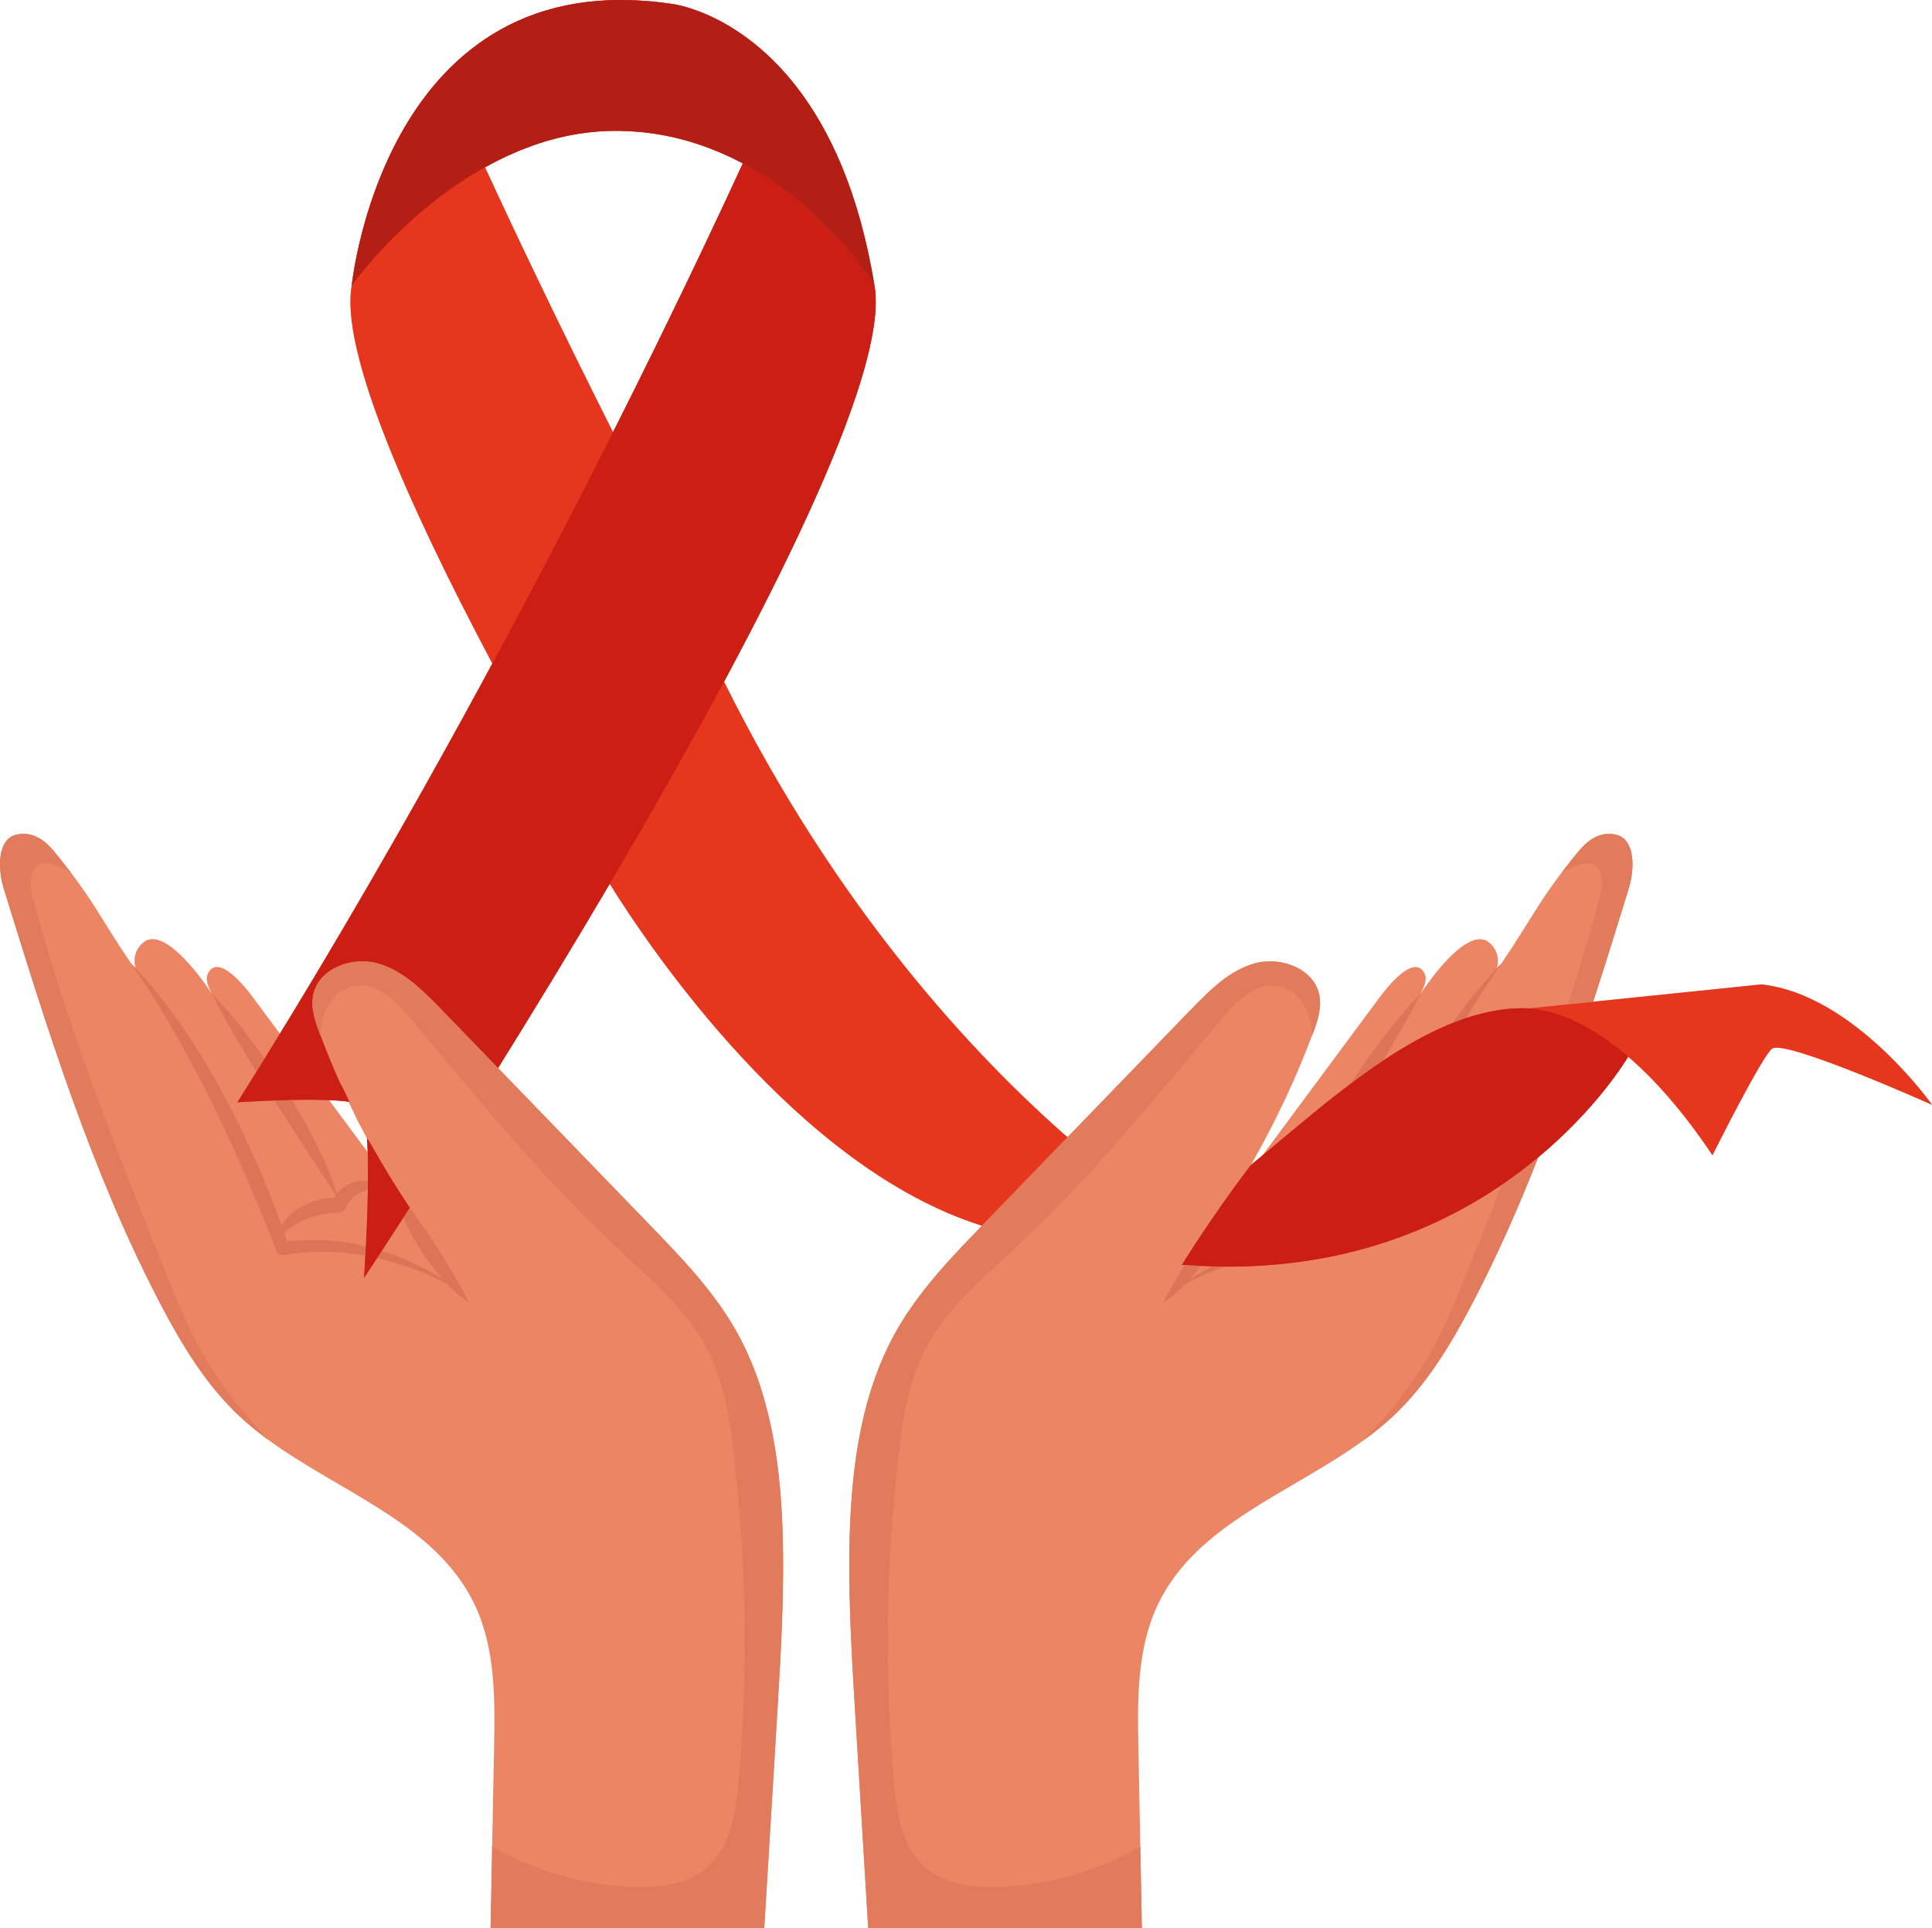 <?xml version="1.0" encoding="UTF-8"?>
<svg id="b" data-name="图层 2" xmlns="http://www.w3.org/2000/svg" viewBox="0 0 1721.86 1718.74">
  <g id="c" data-name="Capa 1">
    <g>
      <g>
        <path d="M1175.24,884.61c.08.31.17.61.26.91,0,0,0,0,0,.01-.08-.31-.18-.62-.26-.93Z" fill="#eb8564"/>
        <path d="M1569.69,877.44l-149.78,15.39c10.83-33.46,21.25-67.07,31.62-100.62,4.03-13,5.37-30.54-.93-40.68-.92-1.48-1.96-2.84-3.22-3.96-2.29-2.04-5.16-3.43-8.71-3.95-.82-.12-1.74-.23-2.73-.31-1.43-.1-3.03-.12-4.77.06-1.18.12-2.43.33-3.73.66-2.47.62-5.16,1.71-8,3.41-1.49.89-3.02,1.94-4.59,3.22-2.13,1.73-4.32,3.88-6.56,6.45-.44.5-.87.96-1.31,1.5-1.32,1.6-2.58,3.15-3.82,4.67-1.77,2.18-3.45,4.28-5.05,6.31-2.19,2.78-4.26,5.44-6.19,7.98-.07,0-.07.07-.07.07-21.81,28.67-28.17,43.28-53.72,81.04,0,0,0-.01.01-.02-1.37,1.47-2.74,2.95-4.11,4.42,4.03-13.3-4.96-23.2-10.63-25.22-16.77-5.95-42.37,25.46-57.15,47.71,4.38-8.76,6.09-14.24,2.33-19.64-9.24-13.62-29.91,10.61-39.7,23.89-34.63,46.71-69.26,93.44-103.89,140.18-3.45,2.87-6.89,5.74-10.27,8.51.68-1.05,1.58-2.65,2.65-4.63,9.52-16.74,18.35-33.87,26.58-51.28.09-.13.2-.32.28-.44,1.62-3.43,3.19-6.88,4.76-10.34.99-2.16,1.97-4.32,2.94-6.49,1.33-2.99,2.64-6,3.93-9.01,1.33-3.08,2.62-6.18,3.91-9.28.96-2.32,1.93-4.64,2.87-6.97,2.26-5.6,4.47-11.23,6.6-16.89,0-.01.01-.03.02-.04h0c.14-.31.24-.61.37-.9.18-.42.36-.84.52-1.29,1.54-4.16,3.06-8.42,4.23-12.74.54-1.98.97-3.97,1.33-5.97.11-.63.17-1.26.26-1.88.2-1.4.35-2.79.43-4.19.02-.33.09-.67.1-1,.02-.71-.03-1.42-.05-2.12-.01-.53,0-1.06-.04-1.59-.01-.22,0-.43-.02-.65-.12-1.45-.33-2.9-.64-4.35-.07-.32-.17-.63-.27-.94-.41-1.7-.97-3.32-1.64-4.89-.97-2.28-2.17-4.43-3.62-6.41-.67-.91-1.35-1.8-2.11-2.64-1.29-1.44-2.73-2.75-4.25-3.99-.37-.3-.73-.59-1.11-.88-2.66-2.02-5.56-3.79-8.69-5.21-.34-.15-.71-.25-1.06-.4-1.02-.43-2.07-.8-3.13-1.17-1.05-.37-2.09-.73-3.17-1.04-1.08-.3-2.19-.54-3.3-.78-.73-.16-1.44-.39-2.18-.51-.42-.07-.86-.09-1.28-.15-.77-.11-1.54-.2-2.31-.28-1.35-.14-2.69-.23-4.04-.27-.78-.02-1.56-.05-2.33-.04-1.43.02-2.83.12-4.25.25-.67.06-1.35.09-2.01.18-2.04.27-4.06.64-6.02,1.16-.02,0-.03,0-.05.01-2.59.69-5.08,1.57-7.54,2.54-.73.29-1.44.61-2.16.91-1.79.77-3.55,1.61-5.28,2.51-.68.35-1.36.7-2.03,1.07-2.28,1.27-4.52,2.61-6.71,4.07-2.45,1.64-4.84,3.4-7.18,5.24-1.89,1.49-3.74,3.06-5.57,4.65-5.12,4.43-10.03,9.18-14.8,14-1.91,1.93-3.81,3.87-5.68,5.8-36.85,38.15-73.75,76.28-110.64,114.42h0c-83.05-72.7-205.64-203.33-306.11-406.06-.75,1.41-1.53,2.82-2.29,4.23.97-1.8,1.92-3.58,2.88-5.37,1.07-1.98,2.13-3.97,3.19-5.95,2.38-4.45,4.74-8.9,7.08-13.33.66-1.24,1.32-2.49,1.97-3.72,2.9-5.49,5.76-10.95,8.59-16.4.91-1.76,1.81-3.5,2.72-5.25,2.03-3.92,4.04-7.82,6.04-11.71.98-1.91,1.95-3.81,2.92-5.71,2.09-4.1,4.16-8.18,6.21-12.25.74-1.47,1.49-2.94,2.22-4.4,2.68-5.35,5.33-10.66,7.93-15.94.71-1.45,1.41-2.87,2.11-4.31,1.94-3.97,3.87-7.92,5.77-11.84.88-1.82,1.76-3.64,2.63-5.46,1.81-3.78,3.6-7.53,5.36-11.26.74-1.56,1.48-3.13,2.21-4.68,2.4-5.12,4.77-10.2,7.07-15.23.45-.98.88-1.94,1.32-2.91,1.88-4.13,3.73-8.23,5.55-12.29.73-1.64,1.45-3.27,2.17-4.9,1.55-3.51,3.07-6.99,4.57-10.45.67-1.56,1.35-3.12,2.01-4.66,2.02-4.73,4.01-9.43,5.92-14.05.09-.23.19-.45.28-.68,1.89-4.57,3.7-9.07,5.47-13.53.57-1.43,1.11-2.83,1.67-4.25,1.28-3.26,2.53-6.49,3.74-9.69.55-1.45,1.1-2.91,1.64-4.35,1.38-3.69,2.71-7.33,3.99-10.93.26-.72.54-1.47.79-2.19,1.5-4.25,2.92-8.41,4.28-12.51.39-1.17.75-2.31,1.12-3.46.97-2.99,1.9-5.94,2.79-8.85.4-1.31.8-2.61,1.18-3.9.9-3.02,1.74-5.98,2.55-8.9.25-.9.52-1.82.75-2.71,1-3.73,1.92-7.37,2.76-10.92.2-.85.37-1.66.56-2.5.62-2.72,1.19-5.38,1.71-7.99.22-1.11.43-2.2.63-3.29.45-2.45.85-4.84,1.21-7.19.14-.89.29-1.8.41-2.68.43-3.12.79-6.16,1.05-9.08.04-.48.05-.92.09-1.39.19-2.44.31-4.8.36-7.09.02-.87.02-1.71.02-2.56,0-1.92-.05-3.78-.15-5.58-.04-.76-.07-1.54-.13-2.28-.2-2.43-.46-4.78-.86-6.98,0,0,0-.01,0-.02,0,0,0-.01-.01-.02h0c-27.19-167.1-107.2-223.34-150.7-241.84-.85-.36-1.69-.71-2.52-1.05-.73-.3-1.45-.58-2.16-.86-2.61-1.01-5.04-1.88-7.3-2.63-.87-.29-1.7-.55-2.51-.8-.89-.27-1.75-.53-2.57-.77-.85-.24-1.68-.48-2.45-.68-.6-.16-1.17-.3-1.72-.44-1.09-.27-2.08-.5-2.96-.69-.88-.19-1.64-.34-2.28-.46-.4-.07-.76-.14-1.07-.19-.92-.16-1.41-.21-1.41-.21-8.04-1.23-15.85-2.13-23.45-2.74-1.45-.12-2.85-.17-4.28-.26-2.33-.15-4.67-.33-6.96-.42-1.13-.05-2.22-.04-3.34-.07-2.54-.08-5.08-.16-7.57-.17-1.24,0-2.45.05-3.68.06-2.32.03-4.65.03-6.92.12-.94.03-1.84.11-2.77.16-2.52.12-5.05.24-7.52.44-.79.06-1.54.16-2.32.23-2.57.23-5.14.46-7.66.76-.91.11-1.78.26-2.68.38-2.35.31-4.7.62-7,1-.97.16-1.9.36-2.86.53-2.19.39-4.38.77-6.52,1.21-.98.2-1.92.45-2.89.67-2.08.46-4.17.92-6.21,1.44-.7.18-1.37.39-2.06.57-2.27.6-4.53,1.21-6.74,1.87-.65.2-1.28.42-1.92.62-2.22.69-4.43,1.39-6.59,2.14-.79.27-1.54.58-2.32.87-1.99.72-3.97,1.44-5.91,2.21-.69.28-1.36.58-2.05.87-1.99.82-3.98,1.64-5.92,2.51-.55.25-1.08.52-1.62.77-2.04.94-4.08,1.89-6.06,2.89-.55.28-1.08.58-1.63.86-1.95,1-3.89,2.01-5.79,3.07-.53.29-1.03.61-1.56.91-1.89,1.08-3.77,2.15-5.61,3.28-.42.26-.82.53-1.24.8-1.91,1.19-3.81,2.39-5.67,3.64-.33.22-.65.46-.98.69-1.91,1.3-3.81,2.61-5.66,3.96-.43.31-.84.64-1.26.96-1.74,1.29-3.46,2.58-5.15,3.91-.32.26-.63.53-.95.78-1.76,1.41-3.51,2.83-5.21,4.29-.25.22-.49.44-.75.66-1.75,1.51-3.48,3.04-5.18,4.59-.21.2-.42.4-.63.6-1.71,1.59-3.41,3.19-5.06,4.82-.23.23-.44.46-.67.69-1.62,1.62-3.23,3.25-4.79,4.9-.11.11-.21.23-.32.35-1.67,1.77-3.31,3.56-4.91,5.37-.12.13-.23.27-.35.41-1.58,1.8-3.14,3.61-4.67,5.44-.1.12-.19.24-.29.36-1.53,1.86-3.04,3.73-4.51,5.61-.04.05-.07.09-.1.14-1.52,1.96-3.02,3.93-4.48,5.92-.08.11-.16.22-.24.33-1.41,1.93-2.8,3.87-4.14,5.82-.05.08-.1.15-.15.23-1.37,1.99-2.71,3.98-4.02,5.99-.04.07-.08.13-.13.2-1.31,2.02-2.6,4.05-3.85,6.08-.02.04-.05.08-.07.12-1.27,2.06-2.51,4.13-3.71,6.2-.03.04-.05.09-.08.13-1.2,2.07-2.38,4.14-3.52,6.22-.02.04-.05.09-.07.13-4.16,7.55-7.9,15.13-11.31,22.64-16.7,36.7-24.96,71.58-28.74,92.14,0,.02,0,.05-.01.07-1.35,7.35-2.13,12.86-2.53,15.96,0,.04,0,.06-.01.1-.19,1.52-.28,2.37-.31,2.61,0,.04-.01.13-.01.13,0,0-.02.02-.02.02-10.26,57.13,47.66,190.56,125.32,337,1.91-3.53,3.8-7.06,5.71-10.56-21.11,39.25-43.31,79.74-66.5,121.05-9.28,16.52-18.71,33.18-28.3,49.95-14.38,25.15-29.1,50.54-44.15,76.09-5.01,8.52-10.07,17.05-15.15,25.6-10.17,17.09-20.48,34.25-30.93,51.43-3.31,5.45-6.7,10.91-10.04,16.36-7.8-10.52-15.6-21.05-23.4-31.57-9.79-13.28-30.46-37.51-39.7-23.89-3.76,5.41-2.05,10.88,2.33,19.64-14.78-22.24-40.38-53.66-57.15-47.71-5.67,2.02-14.66,11.92-10.63,25.22-1.37-1.48-2.74-2.95-4.11-4.42,0,0,0,.01.01.02-25.55-37.77-31.91-52.37-53.72-81.04,0,0,0-.07-.07-.07-4.31-5.68-9.24-11.91-15.06-18.96-.94-1.15-1.88-2.22-2.81-3.21-.93-.99-1.84-1.9-2.75-2.74-3.63-3.36-7.09-5.58-10.29-7.02-1.6-.72-3.15-1.24-4.61-1.61-1.3-.33-2.55-.54-3.73-.66-1.74-.18-3.34-.16-4.77-.06-.99.07-1.91.18-2.73.31-3.55.53-6.43,1.92-8.71,3.95-1.26,1.12-2.3,2.48-3.22,3.96-6.29,10.13-4.96,27.67-.93,40.68,39.08,126.35,78.51,253.52,139.9,370.63,18.62,35.45,39.56,70.29,68.51,97.94,8.69,8.28,18.07,15.88,27.85,22.99h0s0,0,0,0l.07.07c64.82,47.16,148.8,74.54,183.09,145.99,18.82,39.22,18.41,84.6,17.52,128.13-.55,29.36-1.09,58.66-1.71,88.02-.21,12.34-.46,24.7-.7,37.06-.23,11.9-.44,23.81-.67,35.69h243.87c3.84-63.18,7.62-126.29,11.46-189.46.06-.96.11-1.91.17-2.87.03-.42.05-.83.07-1.25,3.33-55.23,6.62-110.6,4.44-165.89-2.46-60.37-11.98-122.1-42.09-174.53-19.9-34.68-47.93-63.8-75.73-92.56-.13-.13-.25-.26-.38-.39-1.03-1.06-2.05-2.12-3.08-3.18-25.73-26.59-51.44-53.21-77.17-79.81q-5.71,4.45,0,0c-35.31-36.51-71.95-74.41-54.96-56.84,30.99-49.84,65.45-106.36,100.19-165.34-.07.14-.27.5-.68,1.2,36.02,57.88,167.7,253.26,331.76,304.7.23-.24.47-.48.7-.73,0,0,0,0,0,0h0c-6.22,6.44-12.43,12.91-18.59,19.43-.76.8-1.53,1.58-2.28,2.38-6.88,7.35-13.65,14.8-20.17,22.43-1.67,1.96-3.28,3.97-4.91,5.95-.46.56-.93,1.12-1.39,1.69-2.86,3.5-5.64,7.06-8.37,10.65-.74.98-1.5,1.94-2.23,2.93-2.49,3.36-4.89,6.79-7.25,10.25-.77,1.13-1.58,2.24-2.34,3.38-2.98,4.52-5.86,9.11-8.56,13.82,0,.01-.01.02-.02.03-24.47,42.6-35.34,91.34-39.87,140.5-1.05,11.35-1.76,22.71-2.22,34.03-.55,13.93-.75,27.86-.69,41.8,0,.72.02,1.43.03,2.15.08,12.58.36,25.15.79,37.73.06,1.88.14,3.75.21,5.63.18,4.68.37,9.37.58,14.05.08,1.81.16,3.61.24,5.42.29,6.21.6,12.41.94,18.61.38,6.96.77,13.92,1.18,20.88.41,6.96.83,13.92,1.25,20.87,3.9,64.13,7.74,128.2,11.64,192.33h0s243.87,0,243.87,0c-.16-7.92-.29-15.86-.45-23.8-.32-16.32-.65-32.66-.92-48.96-.62-29.36-1.16-58.66-1.71-88.02-.89-43.53-1.3-88.91,17.52-128.13,34.29-71.46,118.27-98.83,183.09-145.99l.07-.07s0,0,0,0h0c9.79-7.12,19.16-14.71,27.86-22.99,28.95-27.65,49.9-62.49,68.51-97.94,22.34-42.62,41.76-86.59,59.32-131.35,3.89-3.24,7.6-6.47,11.2-9.68.31-.28.63-.56.94-.83,3.41-3.07,6.68-6.11,9.84-9.12.45-.43.89-.85,1.33-1.28,3.06-2.95,6-5.87,8.81-8.75.38-.38.74-.76,1.11-1.15,2.86-2.95,5.62-5.86,8.21-8.69,6.96-7.6,12.97-14.73,18.08-21.15,6.12-7.7,10.92-14.35,14.45-19.51,2.94-4.3,4.99-7.56,6.18-9.51,22.5,19.33,47.95,47.28,75.11,87.8,0,0,45.68-91.63,53.62-95.27,14.65-6.71,142.04,50.34,142.04,50.34,0,0-69.57-98.55-152.18-107.25ZM293.28,980.53c6.63.27,12.58.72,17.32,1.42,1.69,3.57,3.42,7.11,5.16,10.65,1.7,3.83,3.48,7.59,5.53,11.15.34.59.6,1.07.9,1.62,1.66,3.22,3.29,6.46,5,9.65.23,3.78.41,7.79.53,11.97-11.48-15.5-22.96-30.98-34.44-46.47ZM628.63,217.11c-.3.63-.59,1.24-.89,1.88-3.76,7.92-7.71,16.18-11.76,24.64-2.49,5.19-5.02,10.47-7.62,15.84-7.78,16.13-16.03,33.11-24.74,50.85-5.81,11.83-11.82,24.01-18.03,36.5-6.21,12.5-12.62,25.31-19.23,38.43-49.83-98.97-88.71-181.08-114.09-236.13,2.8-1.56,5.64-3.07,8.52-4.56.81-.42,1.62-.84,2.44-1.25,2.89-1.46,5.8-2.89,8.77-4.26.61-.28,1.22-.55,1.83-.83,2.66-1.21,5.34-2.37,8.06-3.5.69-.29,1.37-.58,2.06-.86,3.09-1.25,6.21-2.45,9.37-3.59.77-.28,1.55-.55,2.33-.82,3.16-1.1,6.33-2.17,9.56-3.15.18-.06.37-.12.55-.18,3.36-1.01,6.77-1.93,10.19-2.8.78-.2,1.57-.4,2.35-.59,3.4-.82,6.84-1.58,10.31-2.25.57-.11,1.16-.2,1.73-.31,3.2-.59,6.44-1.11,9.69-1.56.61-.08,1.22-.18,1.84-.26,3.56-.46,7.16-.82,10.79-1.1.78-.06,1.57-.11,2.36-.16,3.75-.25,7.51-.43,11.32-.47,4.17-.04,8.28.06,12.35.23.78.03,1.56.06,2.34.1,3.85.2,7.65.5,11.4.88.86.09,1.72.19,2.58.29,3.56.4,7.09.87,10.56,1.43.65.1,1.29.21,1.93.32,3.21.54,6.37,1.16,9.5,1.83,1.14.24,2.28.48,3.41.74,3.09.7,6.15,1.47,9.17,2.29,1.41.38,2.8.79,4.19,1.19,2.04.59,4.06,1.22,6.07,1.86,2.35.75,4.69,1.54,6.99,2.35,1.46.52,2.91,1.04,4.35,1.58,6.19,2.32,12.19,4.84,18.01,7.55.38.18.75.36,1.13.53,3.99,1.88,7.89,3.83,11.71,5.86,0,0,0,0,0,0-3.95,8.58-8.29,17.93-12.91,27.86-2.31,4.95-4.69,10.05-7.17,15.32-4.22,8.99-8.66,18.41-13.35,28.28Z" fill="#eb8564"/>
      </g>
      <g>
        <g>
          <path d="M1569.69,877.44l-149.78,15.39-22.51,2.31-34.86,3.58c-18.52-.76-37.14,2.47-55.65,8.59-4.04,1.34-8.08,2.83-12.11,4.43-21.1,8.37-42.02,20.19-62.49,33.87-9.59,6.4-19.06,13.22-28.42,20.26-4.81,3.62-9.59,7.27-14.33,10.99-6.83,5.36-13.58,10.8-20.24,16.25-7.22,5.91-14.3,11.82-21.3,17.67-7.13,5.97-14.17,11.87-21.04,17.59-.66.55-1.31,1.08-1.97,1.63-3.45,2.87-6.89,5.74-10.27,8.51h0s0,0,0,0v.02c-22.64,29.81-42.79,59.29-61.31,88.71.82.07,1.63.11,2.45.17,4.79.36,9.53.66,14.23.89,3.52.17,7.04.34,10.5.44,3.87.11,7.71.17,11.51.2.36,0,.73.02,1.09.02,4.91.02,9.76-.05,14.56-.17,1.87-.05,3.7-.15,5.55-.22,2.87-.11,5.75-.21,8.58-.37,2.34-.13,4.65-.31,6.97-.47,2.25-.16,4.5-.31,6.72-.5,2.62-.22,5.21-.49,7.8-.75,1.82-.19,3.64-.37,5.44-.58,2.85-.33,5.67-.69,8.47-1.06,1.44-.19,2.88-.39,4.3-.59,3.05-.44,6.07-.9,9.06-1.4,1.08-.18,2.16-.36,3.23-.55,3.25-.56,6.48-1.15,9.67-1.77.69-.14,1.38-.28,2.07-.42,3.48-.7,6.94-1.43,10.34-2.2.23-.05.46-.11.68-.16,4.02-.92,8-1.88,11.92-2.9.06-.02.13-.03.19-.05,12.85-3.33,25.15-7.17,36.92-11.42.28-.1.56-.21.85-.31,11.43-4.15,22.36-8.68,32.78-13.52.55-.25,1.1-.51,1.64-.77,10.03-4.71,19.59-9.68,28.69-14.85.76-.43,1.52-.86,2.27-1.29,4.33-2.5,8.56-5.03,12.68-7.6.64-.4,1.26-.8,1.89-1.2,3.63-2.3,7.18-4.62,10.64-6.96.8-.54,1.63-1.08,2.42-1.63,1.69-1.16,3.33-2.32,4.97-3.48,1.13-.8,2.27-1.59,3.37-2.39,1.85-1.34,3.66-2.68,5.46-4.03.83-.62,1.67-1.23,2.49-1.85,2.4-1.82,4.74-3.64,7.04-5.46.19-.15.39-.3.57-.45,2.56-2.03,5.07-4.07,7.51-6.1,3.89-3.24,7.6-6.47,11.2-9.68.31-.28.63-.56.94-.83,3.41-3.07,6.68-6.11,9.84-9.12.45-.43.89-.85,1.33-1.28,3.06-2.95,6-5.87,8.81-8.75.38-.38.74-.76,1.11-1.15,2.86-2.95,5.62-5.86,8.21-8.69,6.96-7.6,12.97-14.73,18.08-21.15,6.12-7.7,10.92-14.35,14.45-19.51,2.94-4.3,4.99-7.56,6.18-9.51,22.5,19.33,47.95,47.28,75.11,87.8,0,0,45.68-91.63,53.62-95.27,14.65-6.71,142.04,50.34,142.04,50.34,0,0-69.57-98.55-152.18-107.25Z" fill="#e6361e"/>
          <path d="M645.26,607.62c-.75,1.41-1.53,2.82-2.29,4.23.97-1.8,1.92-3.58,2.88-5.37,1.07-1.98,2.13-3.97,3.19-5.95,2.38-4.45,4.74-8.9,7.08-13.33.66-1.24,1.32-2.49,1.97-3.72,2.9-5.49,5.76-10.95,8.59-16.4.91-1.76,1.81-3.5,2.72-5.25,2.03-3.92,4.04-7.82,6.04-11.71.98-1.91,1.95-3.81,2.92-5.71,2.09-4.1,4.16-8.18,6.21-12.25.74-1.47,1.49-2.94,2.22-4.4,2.68-5.35,5.33-10.66,7.93-15.94.71-1.45,1.41-2.87,2.11-4.31,1.94-3.97,3.87-7.92,5.77-11.84.88-1.82,1.76-3.64,2.63-5.46,1.81-3.78,3.6-7.53,5.36-11.26.74-1.56,1.48-3.13,2.21-4.68,2.4-5.12,4.77-10.2,7.07-15.23.45-.98.88-1.94,1.32-2.91,1.88-4.13,3.73-8.23,5.55-12.29.73-1.64,1.45-3.27,2.17-4.9,1.55-3.51,3.07-6.99,4.57-10.45.67-1.56,1.35-3.12,2.01-4.66,2.02-4.73,4.01-9.43,5.92-14.05.09-.23.19-.45.28-.68,1.89-4.57,3.7-9.07,5.47-13.53.57-1.43,1.11-2.83,1.67-4.25,1.28-3.26,2.53-6.49,3.74-9.69.55-1.45,1.1-2.91,1.64-4.35,1.38-3.69,2.71-7.33,3.99-10.93.26-.72.54-1.47.79-2.19,1.5-4.25,2.92-8.41,4.28-12.51.39-1.17.75-2.31,1.12-3.46.97-2.99,1.9-5.94,2.79-8.85.4-1.31.8-2.61,1.18-3.9.9-3.02,1.74-5.98,2.55-8.9.25-.9.52-1.82.75-2.71,1-3.73,1.92-7.37,2.76-10.92.2-.85.37-1.66.56-2.5.62-2.72,1.19-5.38,1.71-7.99.22-1.11.43-2.2.63-3.29.45-2.45.85-4.84,1.21-7.19.14-.89.29-1.8.41-2.68.43-3.12.79-6.16,1.05-9.08.04-.48.05-.92.09-1.39.19-2.44.31-4.8.36-7.09.02-.87.02-1.71.02-2.56,0-1.92-.05-3.78-.15-5.58-.04-.76-.07-1.54-.13-2.28-.2-2.43-.46-4.78-.86-6.98,0,0,0-.01,0-.02,0,0,0-.01-.01-.02h0c-27.19-167.1-107.2-223.34-150.7-241.84-.85-.36-1.69-.71-2.52-1.05-.73-.3-1.45-.58-2.16-.86-2.61-1.01-5.04-1.88-7.3-2.63-.87-.29-1.7-.55-2.51-.8-.89-.27-1.75-.53-2.57-.77-.85-.24-1.68-.48-2.45-.68-.6-.16-1.17-.3-1.72-.44-1.09-.27-2.08-.5-2.96-.69-.88-.19-1.64-.34-2.28-.46-.4-.07-.76-.14-1.07-.19-.92-.16-1.41-.21-1.41-.21-8.04-1.23-15.85-2.13-23.45-2.74-1.45-.12-2.85-.17-4.28-.26-2.33-.15-4.67-.33-6.96-.42-1.13-.05-2.22-.04-3.34-.07-2.54-.08-5.08-.16-7.57-.17-1.24,0-2.45.05-3.68.06-2.32.03-4.65.03-6.92.12-.94.03-1.84.11-2.77.16-2.52.12-5.05.24-7.52.44-.79.06-1.54.16-2.32.23-2.57.23-5.14.46-7.66.76-.91.11-1.78.26-2.68.38-2.35.31-4.7.62-7,1-.97.16-1.9.36-2.86.53-2.19.39-4.38.77-6.52,1.21-.98.2-1.92.45-2.89.67-2.08.46-4.17.92-6.21,1.44-.7.18-1.37.39-2.06.57-2.27.6-4.53,1.21-6.74,1.87-.65.2-1.28.42-1.92.62-2.22.69-4.43,1.39-6.59,2.14-.79.27-1.54.58-2.32.87-1.99.72-3.97,1.44-5.91,2.21-.69.28-1.36.58-2.05.87-1.99.82-3.98,1.64-5.92,2.51-.55.25-1.08.52-1.62.77-2.04.94-4.08,1.89-6.06,2.89-.55.28-1.08.58-1.63.86-1.95,1-3.89,2.01-5.79,3.07-.53.29-1.03.61-1.56.91-1.89,1.08-3.77,2.15-5.61,3.28-.42.26-.82.53-1.24.8-1.91,1.19-3.81,2.39-5.67,3.64-.33.22-.65.46-.98.69-1.91,1.3-3.81,2.61-5.66,3.96-.43.31-.84.64-1.26.96-1.74,1.29-3.46,2.58-5.15,3.91-.32.26-.63.53-.95.78-1.76,1.41-3.51,2.83-5.21,4.29-.25.22-.49.44-.75.66-1.75,1.51-3.48,3.04-5.18,4.59-.21.2-.42.4-.63.6-1.71,1.59-3.41,3.19-5.06,4.82-.23.23-.44.46-.67.69-1.62,1.62-3.23,3.25-4.79,4.9-.11.11-.21.23-.32.35-1.67,1.77-3.31,3.56-4.91,5.37-.12.13-.23.27-.35.41-1.58,1.8-3.14,3.61-4.67,5.44-.1.12-.19.24-.29.36-1.53,1.86-3.04,3.73-4.51,5.61-.04.05-.07.09-.1.14-1.52,1.96-3.02,3.93-4.48,5.92-.08.11-.16.22-.24.33-1.41,1.93-2.8,3.87-4.14,5.82-.05.08-.1.15-.15.23-1.37,1.99-2.71,3.98-4.02,5.99-.04.07-.08.13-.13.2-1.31,2.02-2.6,4.05-3.85,6.08-.02.04-.05.08-.07.12-1.27,2.06-2.51,4.13-3.71,6.2-.03.04-.05.09-.08.13-1.2,2.07-2.38,4.14-3.52,6.22-.02.04-.05.09-.07.13-4.16,7.55-7.9,15.13-11.31,22.64-16.7,36.7-24.96,71.58-28.74,92.14,0,.02,0,.05-.01.07-1.35,7.35-2.13,12.86-2.53,15.96,0,.04,0,.06-.01.1-.19,1.52-.28,2.37-.31,2.61,0,.04-.01.13-.01.13,0,0-.02.02-.02.02-10.26,57.13,47.66,190.56,125.32,337,1.91-3.53,3.8-7.06,5.71-10.56-21.11,39.25-43.31,79.74-66.5,121.05-9.28,16.52-18.71,33.18-28.3,49.95-14.38,25.15-29.1,50.54-44.15,76.09-5.01,8.52-10.07,17.05-15.15,25.6-10.17,17.09-20.48,34.25-30.93,51.43-3.31,5.45-6.7,10.91-10.04,16.36-4.51,7.36-9.01,14.72-13.57,22.09-.68,1.1-1.35,2.2-2.03,3.31-1.76,2.85-3.51,5.7-5.28,8.55-5.62,9.05-11.27,18.09-16.97,27.14,0,0,7.88-.52,19.42-1.07.12,0,.24-.01.36-.02,2.48-.12,5.12-.23,7.89-.35.12,0,.23,0,.35-.01,1.59-.06,3.22-.13,4.88-.19,5.01-.18,10.32-.34,15.71-.45.9-.02,1.79-.04,2.69-.06,1.69-.03,3.38-.06,5.08-.08,8.78-.1,17.49-.04,25.3.27,6.63.27,12.58.72,17.32,1.42.2.03.41.06.61.09-2.42-5.66-4.94-11.25-8.07-16.39-6.23-14-12.08-28.16-17.47-42.5h0c-.34-.75-.62-1.44-.89-2.19-1.54-4.16-3.06-8.42-4.23-12.74-.78-2.88-1.4-5.78-1.77-8.68-.19-1.45-.31-2.91-.35-4.36-.04-1.46-.01-2.91.1-4.36.12-1.45.33-2.9.63-4.35,0,0,0,0,0,0,.27-1.3.65-2.55,1.07-3.77.13-.37.27-.72.41-1.08.34-.89.72-1.75,1.14-2.6.17-.34.33-.68.5-1,1.21-2.23,2.66-4.3,4.34-6.21.25-.28.51-.55.77-.83.64-.68,1.31-1.35,2.01-1.98.28-.26.56-.52.85-.77.96-.83,1.95-1.62,2.99-2.37,2.31-1.64,4.82-3.06,7.46-4.27.05-.02.1-.05.15-.07,10.75-4.87,23.73-6.08,35.13-3.04,11.87,3.16,22.3,9.49,31.91,17.19.86.69,1.69,1.41,2.53,2.11,1.83,1.53,3.63,3.09,5.41,4.7.89.81,1.78,1.62,2.66,2.45,1.79,1.69,3.56,3.39,5.31,5.12.72.71,1.44,1.41,2.15,2.12,2.35,2.36,4.67,4.73,6.97,7.09,16.97,17.57,33.97,35.13,50.96,52.7,30.99-49.84,65.45-106.36,100.19-165.34-.07.14-.27.5-.68,1.2,36.02,57.88,167.7,253.26,331.76,304.7.23-.24.47-.48.7-.73,25.19-26.02,50.35-52.07,75.53-78.11-83.05-72.7-205.64-203.33-306.11-406.06ZM432.28,149.11c2.8-1.56,5.64-3.07,8.52-4.56.81-.42,1.62-.84,2.44-1.25,2.89-1.46,5.8-2.89,8.77-4.26.61-.28,1.22-.55,1.83-.83,2.66-1.21,5.34-2.37,8.06-3.5.69-.29,1.37-.58,2.06-.86,3.09-1.25,6.21-2.45,9.37-3.59.77-.28,1.55-.55,2.33-.82,3.16-1.1,6.33-2.17,9.56-3.15.18-.06.37-.12.55-.18,3.36-1.01,6.77-1.93,10.19-2.8.78-.2,1.57-.4,2.35-.59,3.4-.82,6.84-1.58,10.31-2.25.57-.11,1.16-.2,1.73-.31,3.2-.59,6.44-1.11,9.69-1.56.61-.08,1.22-.18,1.84-.26,3.56-.46,7.16-.82,10.79-1.1.78-.06,1.57-.11,2.36-.16,3.75-.25,7.51-.43,11.32-.47,4.17-.04,8.28.06,12.35.23.78.03,1.56.06,2.34.1,3.85.2,7.65.5,11.4.88.86.09,1.72.19,2.58.29,3.56.4,7.09.87,10.56,1.43.65.1,1.29.21,1.93.32,3.21.54,6.37,1.16,9.5,1.83,1.14.24,2.28.48,3.41.74,3.09.7,6.15,1.47,9.17,2.29,1.41.38,2.8.79,4.19,1.19,2.04.59,4.06,1.22,6.07,1.86,2.35.75,4.69,1.54,6.99,2.35,1.46.52,2.91,1.04,4.35,1.58,6.19,2.32,12.19,4.84,18.01,7.55.38.18.75.36,1.13.53,3.99,1.88,7.89,3.83,11.71,5.86,0,0,0,0,0,0-3.95,8.58-8.29,17.93-12.91,27.86-2.31,4.95-4.69,10.05-7.17,15.32-4.22,8.99-8.66,18.41-13.35,28.28-.3.63-.59,1.24-.89,1.88-3.76,7.92-7.71,16.18-11.76,24.64-2.49,5.19-5.02,10.47-7.62,15.84-7.78,16.13-16.03,33.11-24.74,50.85-5.81,11.83-11.82,24.01-18.03,36.5-6.21,12.5-12.62,25.31-19.23,38.43-49.83-98.97-88.71-181.08-114.09-236.13Z" fill="#e6361e"/>
          <path d="M327.15,1014.37c.01.23.03.44.05.67.23,3.78.41,7.79.53,11.97,0,.04,0,.09,0,.13.06,2.08.11,4.2.15,6.36.07,4.31.1,8.75.1,13.27,0,1.75-.02,3.53-.03,5.3-.02,2.79-.05,5.59-.1,8.39,0,.04,0,.08,0,.11,0,.5-.02,1-.03,1.51-.15,8.64-.4,17.28-.7,25.47-.07,1.92-.14,3.82-.22,5.69-.03.75-.06,1.47-.09,2.21-.05,1.19-.1,2.38-.15,3.55-.03.66-.06,1.31-.09,1.96-.05,1.22-.11,2.41-.17,3.59-.03.6-.06,1.2-.08,1.78-.06,1.33-.13,2.62-.19,3.9-.01.24-.02.49-.04.74,0,.09,0,.19-.01.28-.07,1.33-.13,2.62-.2,3.89,0,.04,0,.09,0,.13-.57,10.81-1.09,18.81-1.3,22.03,0,.14-.02.31-.03.43-.02.32-.04.56-.05.75,0,.02,0,.07,0,.09-.02.21-.02.34-.02.34h0s4.12-6.21,11.53-17.54c1.31-2,2.71-4.14,4.22-6.46,5.26-8.06,11.76-18.06,19.24-29.64,1.85-2.86,3.75-5.81,5.72-8.86-12.49-18.49-23.99-37.72-34.94-56.95-1.21-1.87-2.17-3.5-3.06-5.06Z" fill="#e6361e"/>
        </g>
        <path d="M1175.24,884.61c.08.31.17.61.26.91,0,0,0,0,0,.01-.08-.31-.18-.62-.26-.93Z" fill="#eb8564"/>
        <path d="M374.33,1113.21c5.75,9.24,12.37,17.95,19.58,26.15.26.3.55.58.81.88-6.75-4.31-13.77-8.24-20.96-11.81-10.79-5.33-22-9.92-33.56-13.54-1.51,2.31-2.91,4.46-4.22,6.46,12.19,2.86,24.31,6.34,36.07,10.97,9.05,3.58,17.95,7.62,26.6,12.2,5.94,6.22,12.46,11.94,19.62,16.9-4.82-10.05-10.35-19.15-15.74-28.36-5.45-9.16-10.96-18.19-16.63-27.15-1.2-1.9-2.45-3.78-3.67-5.68-5.9-7.77-11.59-15.72-17.08-23.84-1.97,3.05-3.87,6.01-5.72,8.86,4.29,9.67,9.24,19.03,14.89,27.97Z" fill="#dd7357"/>
        <path d="M188.7,885.59c12.19,24.12,25.86,47.08,39.87,69.76,1.77-2.85,3.52-5.7,5.28-8.55.68-1.1,1.35-2.2,2.03-3.31-3.94-5.57-7.94-11.1-12.1-16.52-10.91-14.37-22.34-28.38-35.09-41.38Z" fill="#dd7357"/>
        <path d="M155.34,919.62c11.78,20.89,23.07,42,33.65,63.49,10.48,21.54,20.62,43.24,30.16,65.23,4.81,10.97,9.49,22.01,13.95,33.12,4.61,11.04,9.07,22.23,13.18,33.34l.07.19c.99,2.68,3.75,4.2,6.47,3.74,13.15-2.22,26.55-3.45,39.99-3,10.97.34,21.95,1.52,32.83,3.48.07-1.28.14-2.6.21-3.97,0-.04,0-.09,0-.13.07-1.25.13-2.55.2-3.89,0-.09,0-.19.01-.28-10.73-2.59-21.67-4.45-32.75-5.23-12.42-.93-24.97-.67-37.41.8-.83-2.48-1.67-4.95-2.52-7.41,1.36-1.27,2.69-2.58,4.18-3.65,4.27-3.38,8.82-6.15,13.68-8.14,4.72-2.24,9.78-3.63,14.88-4.74,5-1.01,10.63-1.66,15.2-1.62h.06c2.88.03,5.38-1.63,6.58-4.05,1.58-3.22,3.17-6.46,5.78-8.88,2.6-2.37,5.71-4.49,9.43-5.99,1.49-.58,3.07-1.03,4.66-1.47,0-.04,0-.08,0-.11.05-2.81.08-5.61.1-8.39-2.38-.08-4.8.03-7.24.41-5.09.85-10.33,2.78-14.79,6.16-2.19,1.53-4.03,3.42-5.66,5.47-4.76-15.8-11.43-30.92-18.76-45.6-6.46-13.08-13.72-25.69-21.28-38.11-5.39.11-10.7.27-15.71.45l27.73,42.97,27.13,41.48c-.51.7-1.01,1.41-1.47,2.15-5.2.12-9.95.85-14.87,2.12-6.15,1.57-11.98,4.36-17.34,7.76-2.68,1.72-5.05,3.89-7.44,5.93-2.16,2.34-4.32,4.61-6.01,7.26-.43.6-.78,1.24-1.17,1.86-5.97-16.71-12.51-33.12-19.48-49.41-9.6-22.26-20.01-44.18-31.43-65.59-11.4-21.42-24.02-42.2-37.62-62.29-7.05-9.9-13.98-19.84-21.83-29.12-6.17-7.99-12.96-15.5-19.81-22.88-1.37-1.48-2.74-2.95-4.11-4.42,0,0,0,.01.01.02,6.59,10.18,13.79,19.77,19.96,30.11,6.5,10.1,12.4,20.57,18.57,30.83Z" fill="#dd7357"/>
        <path d="M148.1,1135.33c-44.42-110.4-88.98-221.14-119.02-336.27-2.81-10.75-3.29-25.87,7.32-29.23,4.04-1.23,8.42-.14,12.39,1.3,4.93,1.71,9.72,3.9,14.24,6.43-4.31-5.68-9.24-11.91-15.06-18.96-.94-1.15-1.88-2.22-2.81-3.21-.93-.99-1.84-1.9-2.75-2.74-3.63-3.36-7.09-5.58-10.29-7.02-1.6-.72-3.15-1.24-4.61-1.61-1.3-.33-2.55-.54-3.73-.66-1.74-.18-3.34-.16-4.77-.06-.99.07-1.91.18-2.73.31-3.55.53-6.43,1.92-8.71,3.95-1.26,1.12-2.3,2.48-3.22,3.96-6.29,10.13-4.96,27.67-.93,40.68,39.08,126.35,78.51,253.52,139.9,370.63,18.62,35.45,39.56,70.29,68.51,97.94,8.69,8.28,18.07,15.88,27.85,22.99-24.64-25.53-46.33-53.39-63.1-84.59-11.09-20.53-19.78-42.23-28.47-63.86Z" fill="#e17b5b"/>
        <path d="M1060.22,1140.24c6.57-4.19,13.39-8.01,20.37-11.5-3.47-.1-6.98-.26-10.5-.44-2.9,3.78-5.91,7.47-9.06,11.05-.26.3-.55.58-.81.88Z" fill="#eb8564"/>
        <path d="M1036.67,1161.41c7.17-4.95,13.68-10.68,19.62-16.9,8.65-4.59,17.55-8.63,26.6-12.2,3.05-1.2,6.12-2.31,9.21-3.37-3.81-.02-7.64-.09-11.51-.2-6.98,3.49-13.8,7.31-20.37,11.5.27-.3.55-.58.81-.88,3.15-3.58,6.16-7.28,9.06-11.05-4.7-.23-9.44-.53-14.23-.89-1.14,1.89-2.32,3.73-3.45,5.63-5.39,9.21-10.93,18.32-15.74,28.36Z" fill="#dd7357"/>
        <path d="M1294.77,911.75c4.03-1.6,8.07-3.1,12.11-4.43,3.67-6.23,7.37-12.44,11.29-18.53,6.17-10.34,13.38-19.93,19.96-30.11,0,0,0-.01.01-.02-1.37,1.47-2.74,2.95-4.11,4.42-6.85,7.39-13.64,14.89-19.81,22.88-6.97,8.23-13.21,17-19.45,25.78Z" fill="#dd7357"/>
        <path d="M1231.15,926.96c-9.64,12.59-18.63,25.64-27.29,38.91,9.36-7.04,18.83-13.85,28.42-20.26,11.92-19.54,23.5-39.34,33.96-60.03-12.75,12.99-24.18,27-35.09,41.38Z" fill="#dd7357"/>
        <g>
          <path d="M1175.24,884.61c.08.31.17.61.26.91,0,0,0,0,0,.01-.08-.31-.18-.62-.26-.93Z" fill="#e17b5b"/>
          <path d="M1176.46,893.05c-.01-.53,0-1.06-.04-1.59-.01-.22,0-.43-.02-.65-.12-1.45-.33-2.9-.64-4.35-.07-.32-.17-.63-.27-.94-.41-1.7-.97-3.32-1.64-4.89-.97-2.28-2.17-4.43-3.62-6.41-.67-.91-1.35-1.8-2.11-2.64-1.29-1.44-2.73-2.75-4.25-3.99-.37-.3-.73-.59-1.11-.88-2.66-2.02-5.56-3.79-8.69-5.21-.34-.15-.71-.25-1.06-.4-1.02-.43-2.07-.8-3.13-1.17-1.05-.37-2.09-.73-3.17-1.04-1.08-.3-2.19-.54-3.3-.78-.73-.16-1.44-.39-2.18-.51-.42-.07-.86-.09-1.28-.15-.77-.11-1.54-.2-2.31-.28-1.35-.14-2.69-.23-4.04-.27-.78-.02-1.56-.05-2.33-.04-1.43.02-2.83.12-4.25.25-.67.06-1.35.09-2.01.18-2.04.27-4.06.64-6.02,1.16-.02,0-.03,0-.05.01-2.59.69-5.08,1.57-7.54,2.54-.73.29-1.44.61-2.16.91-1.79.77-3.55,1.61-5.28,2.51-.68.35-1.36.7-2.03,1.07-2.28,1.27-4.52,2.61-6.71,4.07-2.45,1.64-4.84,3.4-7.18,5.24-1.89,1.49-3.74,3.06-5.57,4.65-5.12,4.43-10.03,9.18-14.8,14-1.91,1.93-3.81,3.87-5.68,5.8-62.01,64.2-124.09,128.4-186.17,192.53-6.22,6.43-12.43,12.9-18.59,19.43-.76.8-1.53,1.58-2.28,2.38-6.88,7.35-13.65,14.8-20.17,22.43-1.67,1.96-3.28,3.97-4.91,5.95-.46.56-.93,1.12-1.39,1.69-2.86,3.5-5.64,7.06-8.37,10.65-.74.98-1.5,1.94-2.23,2.93-2.49,3.36-4.89,6.79-7.25,10.25-.77,1.13-1.58,2.24-2.34,3.38-2.98,4.52-5.86,9.11-8.56,13.82,0,.01-.01.02-.02.03-24.47,42.6-35.34,91.34-39.87,140.5-1.05,11.35-1.76,22.71-2.22,34.03-.55,13.93-.75,27.86-.69,41.8,0,.72.02,1.43.03,2.15.08,12.58.36,25.15.79,37.73.06,1.88.14,3.75.21,5.63.18,4.68.37,9.37.58,14.05.08,1.81.16,3.61.24,5.42.29,6.21.6,12.41.94,18.61.38,6.96.77,13.92,1.18,20.88.41,6.96.83,13.92,1.25,20.87,3.9,64.13,7.74,128.2,11.64,192.33h0s243.87,0,243.87,0c-.16-7.92-.29-15.86-.45-23.8-.32-16.32-.65-32.66-.92-48.96-38.12,21.56-81.38,34.15-125.18,35.8-18.26.69-37.66-.87-53.69-8.84-.61,2.67-1.19,5.34-1.78,8.01.59-2.66,1.15-5.33,1.76-8-4.63-2.3-8.99-5.14-12.95-8.62-20.74-18.14-25.19-48.18-27.65-75.56-8.49-97.33-7.12-195.48,4.17-292.53.46-4.03.95-8.07,1.47-12.11.52-4.04,1.08-8.08,1.7-12.11,3.69-24.19,9.34-48.07,20.59-69.68,5.71-11.06,12.72-21.23,20.54-30.81,1.57-1.92,3.16-3.81,4.79-5.68,16.27-18.73,35.43-35.36,53.65-52.34,67.56-62.9,125.94-134.83,185.28-205.61,13.21-15.74,30.66-33.06,50.79-29.09,14.03,2.81,24.23,15.81,27.72,29.57,1.23,4.86,1.78,9.79,1.78,14.78h0c.14-.31.24-.61.37-.9.18-.42.36-.84.52-1.29,1.54-4.16,3.06-8.42,4.23-12.74.54-1.98.97-3.97,1.33-5.97.11-.63.17-1.26.26-1.88.2-1.4.35-2.79.43-4.19.02-.33.09-.67.1-1,.02-.71-.03-1.42-.05-2.12Z" fill="#e17b5b"/>
        </g>
        <path d="M1406.15,771.14c3.97-1.44,8.35-2.53,12.39-1.3,10.61,3.35,10.13,18.48,7.32,29.23-8.44,32.35-18.06,64.34-28.47,96.09l22.51-2.31c10.83-33.46,21.25-67.07,31.62-100.62,4.03-13,5.37-30.54-.93-40.68-.92-1.48-1.96-2.84-3.22-3.96-2.29-2.04-5.16-3.43-8.71-3.95-.82-.12-1.74-.23-2.73-.31-1.43-.1-3.03-.12-4.77.06-1.18.12-2.43.33-3.73.66-2.47.62-5.16,1.71-8,3.41-1.49.89-3.02,1.94-4.59,3.22-2.13,1.73-4.32,3.88-6.56,6.45-.44.5-.87.96-1.31,1.5-1.32,1.6-2.58,3.15-3.82,4.67-1.77,2.18-3.45,4.28-5.05,6.31-2.19,2.78-4.26,5.44-6.19,7.98,4.52-2.53,9.31-4.72,14.24-6.43Z" fill="#e17b5b"/>
        <path d="M1362.86,1038.04c-2.3,1.82-4.64,3.64-7.04,5.46-.82.62-1.66,1.23-2.49,1.85-1.8,1.35-3.61,2.69-5.46,4.03-1.11.8-2.25,1.59-3.37,2.39-1.65,1.16-3.29,2.33-4.97,3.48-.33.23-.65.46-.98.69-10.45,26.52-21.08,52.96-31.71,79.39-8.69,21.63-17.38,43.32-28.47,63.86-16.77,31.21-38.46,59.07-63.1,84.59h0c9.79-7.12,19.16-14.71,27.86-22.99,28.95-27.65,49.9-62.49,68.51-97.94,22.34-42.62,41.76-86.59,59.32-131.35-2.44,2.03-4.95,4.07-7.51,6.1-.19.15-.39.3-.57.45Z" fill="#e17b5b"/>
        <path d="M1358.47,899.14l4.06-.42c-18.52-.76-37.14,2.47-55.65,8.59-4.04,1.34-8.08,2.83-12.11,4.43-21.1,8.37-42.02,20.19-62.49,33.87-9.59,6.4-19.06,13.22-28.42,20.26-4.81,3.62-9.59,7.27-14.33,10.99-6.83,5.36-13.58,10.8-20.24,16.25-7.22,5.91-14.3,11.82-21.3,17.67-7.13,5.97-14.17,11.87-21.04,17.59-.66.55-1.31,1.08-1.97,1.63-3.45,2.87-6.89,5.74-10.27,8.51h0s0,0,0,0v.02c-22.64,29.81-42.79,59.29-61.31,88.71.82.07,1.63.11,2.45.17,4.79.36,9.53.66,14.23.89,3.52.17,7.04.34,10.5.44,3.87.11,7.71.17,11.51.2.36,0,.73.02,1.09.02,4.91.02,9.76-.05,14.56-.17,1.87-.05,3.7-.15,5.55-.22,2.87-.11,5.75-.21,8.58-.37,2.34-.13,4.65-.31,6.97-.47,2.25-.16,4.5-.31,6.72-.5,2.62-.22,5.21-.49,7.8-.75,1.82-.19,3.64-.37,5.44-.58,2.85-.33,5.67-.69,8.47-1.06,1.44-.19,2.88-.39,4.3-.59,3.05-.44,6.07-.9,9.06-1.4,1.08-.18,2.16-.36,3.23-.55,3.25-.56,6.48-1.15,9.67-1.77.69-.14,1.38-.28,2.07-.42,3.48-.7,6.94-1.43,10.34-2.2.23-.05.46-.11.68-.16,4.02-.92,8-1.88,11.92-2.9.06-.02.13-.03.19-.05,12.85-3.33,25.15-7.17,36.92-11.42.28-.1.56-.21.85-.31,11.43-4.15,22.36-8.68,32.78-13.52.55-.25,1.1-.51,1.64-.77,10.03-4.71,19.59-9.68,28.69-14.85.76-.43,1.52-.86,2.27-1.29,4.33-2.5,8.56-5.03,12.68-7.6.64-.4,1.26-.8,1.89-1.2,3.63-2.3,7.18-4.62,10.64-6.96.8-.54,1.63-1.08,2.42-1.63,1.69-1.16,3.33-2.32,4.97-3.48,1.13-.8,2.27-1.59,3.37-2.39,1.85-1.34,3.66-2.68,5.46-4.03.83-.62,1.67-1.23,2.49-1.85,2.4-1.82,4.74-3.64,7.04-5.46.19-.15.39-.3.57-.45,2.56-2.03,5.07-4.07,7.51-6.1,3.89-3.24,7.6-6.47,11.2-9.68.31-.28.63-.56.94-.83,3.41-3.07,6.68-6.11,9.84-9.12.45-.43.89-.85,1.33-1.28,3.06-2.95,6-5.87,8.81-8.75.38-.38.74-.76,1.11-1.15,2.86-2.95,5.62-5.86,8.21-8.69,6.96-7.6,12.97-14.73,18.08-21.15,6.12-7.7,10.92-14.35,14.45-19.51,2.94-4.3,4.99-7.56,6.18-9.51h0c-52.49-45.09-88.79-43.04-92.63-42.67Z" fill="#cb1e14"/>
        <path d="M649.04,600.53c2.38-4.45,4.74-8.9,7.08-13.33.66-1.24,1.32-2.49,1.97-3.72,2.9-5.49,5.76-10.95,8.59-16.4.91-1.76,1.81-3.5,2.72-5.25,2.03-3.92,4.04-7.82,6.04-11.71.98-1.91,1.95-3.81,2.92-5.71,2.09-4.1,4.16-8.18,6.21-12.25.74-1.47,1.49-2.94,2.22-4.4,2.68-5.35,5.33-10.66,7.93-15.94.71-1.45,1.41-2.87,2.11-4.31,1.94-3.97,3.87-7.92,5.77-11.84.88-1.82,1.76-3.64,2.63-5.46,1.81-3.78,3.6-7.53,5.36-11.26.74-1.56,1.48-3.13,2.21-4.68,2.4-5.12,4.77-10.2,7.07-15.23.45-.98.88-1.94,1.32-2.91,1.88-4.13,3.73-8.23,5.55-12.29.73-1.64,1.45-3.27,2.17-4.9,1.55-3.51,3.07-6.99,4.57-10.45.67-1.56,1.35-3.12,2.01-4.66,2.02-4.73,4.01-9.43,5.92-14.05.09-.23.19-.45.28-.68,1.89-4.57,3.7-9.07,5.47-13.53.57-1.43,1.11-2.83,1.67-4.25,1.28-3.26,2.53-6.49,3.74-9.69.55-1.45,1.1-2.91,1.64-4.35,1.38-3.69,2.71-7.33,3.99-10.93.26-.72.54-1.47.79-2.19,1.5-4.25,2.92-8.41,4.28-12.51.39-1.17.75-2.31,1.12-3.46.97-2.99,1.9-5.94,2.79-8.85.4-1.31.8-2.61,1.18-3.9.9-3.02,1.74-5.98,2.55-8.9.25-.9.52-1.82.75-2.71,1-3.73,1.92-7.37,2.76-10.92.2-.85.37-1.66.56-2.5.62-2.72,1.19-5.38,1.71-7.99.22-1.11.43-2.2.63-3.29.45-2.45.85-4.84,1.21-7.19.14-.89.29-1.8.41-2.68.43-3.12.79-6.16,1.05-9.08.04-.48.05-.92.09-1.39.19-2.44.31-4.8.36-7.09.02-.87.02-1.71.02-2.56,0-1.92-.05-3.78-.15-5.58-.04-.76-.07-1.54-.13-2.28-.2-2.43-.46-4.78-.86-6.98,0,0,0-.01,0-.02,0,0,0-.01-.01-.02,0,0,0,0,0,.01,0,0-.73-1.2-2.15-3.35-.03-.05-.06-.09-.09-.14-.48-.73-1.03-1.55-1.67-2.48,0,0-.01-.02-.02-.03-.56-.82-1.21-1.75-1.89-2.72-.17-.24-.34-.48-.51-.73-.74-1.04-1.52-2.14-2.38-3.32-.09-.12-.18-.25-.27-.37-.76-1.04-1.58-2.14-2.44-3.28-.32-.42-.64-.84-.96-1.27-.8-1.05-1.64-2.14-2.52-3.27-.29-.38-.57-.74-.88-1.12-1-1.28-2.07-2.6-3.17-3.96-.46-.57-.93-1.14-1.41-1.72-.87-1.06-1.77-2.14-2.7-3.24-.46-.55-.9-1.08-1.37-1.63-1.26-1.48-2.58-3-3.94-4.54-.6-.68-1.21-1.36-1.83-2.05-.97-1.08-1.96-2.17-2.98-3.28-.64-.69-1.26-1.38-1.92-2.08-1.48-1.59-3.01-3.19-4.58-4.81-.72-.75-1.47-1.5-2.22-2.25-1.08-1.09-2.18-2.19-3.29-3.3-.8-.79-1.59-1.58-2.41-2.37-1.7-1.65-3.44-3.31-5.23-4.97-.82-.76-1.66-1.52-2.5-2.28-1.22-1.11-2.46-2.23-3.72-3.35-.95-.84-1.89-1.67-2.86-2.51-1.72-1.49-3.48-2.98-5.28-4.47-1.09-.9-2.2-1.79-3.3-2.69-1.39-1.12-2.8-2.25-4.23-3.36-1.08-.84-2.16-1.68-3.26-2.51-1.6-1.21-3.22-2.41-4.87-3.61-1.46-1.06-2.93-2.11-4.42-3.16-1.62-1.13-3.24-2.26-4.9-3.38-1.2-.81-2.42-1.61-3.64-2.41-1.59-1.04-3.21-2.06-4.83-3.07-1.6-1-3.21-1.99-4.85-2.96-1.92-1.15-3.86-2.28-5.84-3.4-1.34-.75-2.69-1.49-4.04-2.23-.61-.33-1.25-.65-1.86-.98-3.95,8.58-8.29,17.93-12.91,27.86-2.31,4.95-4.69,10.05-7.17,15.32-4.22,8.99-8.66,18.41-13.35,28.28-.3.63-.59,1.24-.89,1.88-3.76,7.92-7.71,16.18-11.76,24.64-2.49,5.19-5.02,10.47-7.62,15.84-7.78,16.13-16.03,33.11-24.74,50.85-5.81,11.83-11.82,24.01-18.03,36.5-6.21,12.5-12.62,25.31-19.23,38.43-30.13,59.84-64.26,125.81-101.85,195.68-21.11,39.25-43.31,79.74-66.5,121.05-9.28,16.52-18.71,33.18-28.3,49.95-14.38,25.15-29.1,50.54-44.15,76.09-5.01,8.52-10.07,17.05-15.15,25.6-10.17,17.09-20.48,34.25-30.93,51.43-3.31,5.45-6.7,10.91-10.04,16.36-4.51,7.36-9.01,14.72-13.57,22.09-.68,1.1-1.35,2.2-2.03,3.31-1.76,2.85-3.51,5.7-5.28,8.55-5.62,9.05-11.27,18.09-16.97,27.14,0,0,7.88-.52,19.42-1.07.12,0,.24-.01.36-.02,2.48-.12,5.12-.23,7.89-.35.12,0,.23,0,.35-.01,1.59-.06,3.22-.13,4.88-.19,5.01-.18,10.32-.34,15.71-.45.9-.02,1.79-.04,2.69-.06,1.69-.03,3.38-.06,5.08-.08,8.78-.1,17.49-.04,25.3.27,6.63.27,12.58.72,17.32,1.42.2.03.41.06.61.09-2.42-5.66-4.94-11.25-8.07-16.39-6.23-14-12.08-28.16-17.47-42.5h0c-.34-.75-.62-1.44-.89-2.19-1.54-4.16-3.06-8.42-4.23-12.74-.78-2.88-1.4-5.78-1.77-8.68-.19-1.45-.31-2.91-.35-4.36-.04-1.46-.01-2.91.1-4.36.12-1.45.33-2.9.63-4.35,0,0,0,0,0,0,.27-1.3.65-2.55,1.07-3.77.13-.37.27-.72.41-1.08.34-.89.72-1.75,1.14-2.6.17-.34.33-.68.5-1,1.21-2.23,2.66-4.3,4.34-6.21.25-.28.51-.55.77-.83.64-.68,1.31-1.35,2.01-1.98.28-.26.56-.52.85-.77.96-.83,1.95-1.62,2.99-2.37,2.31-1.64,4.82-3.06,7.46-4.27.05-.02.1-.05.15-.07,10.75-4.87,23.73-6.08,35.13-3.04,11.87,3.16,22.3,9.49,31.91,17.19.86.69,1.69,1.41,2.53,2.11,1.83,1.53,3.63,3.09,5.41,4.7.89.81,1.78,1.62,2.66,2.45,1.79,1.69,3.56,3.39,5.31,5.12.72.71,1.44,1.41,2.15,2.12,2.35,2.36,4.67,4.73,6.97,7.09,16.97,17.57,33.97,35.13,50.96,52.7,30.99-49.84,65.45-106.36,100.19-165.34,34.75-59,69.74-120.44,101.78-180.14,1.07-1.98,2.13-3.97,3.19-5.95Z" fill="#cb1e14"/>
        <path d="M327.73,1027.14c.06,2.08.11,4.2.15,6.36.07,4.31.1,8.75.1,13.27,0,1.75-.02,3.53-.03,5.3-.02,2.79-.05,5.59-.1,8.39,0,.04,0,.08,0,.11,0,.5-.02,1-.03,1.51-.15,8.64-.4,17.28-.7,25.47-.07,1.92-.14,3.82-.22,5.69-.03.75-.06,1.47-.09,2.21-.05,1.19-.1,2.38-.15,3.55-.03.66-.06,1.31-.09,1.96-.05,1.22-.11,2.41-.17,3.59-.03.6-.06,1.2-.08,1.78-.06,1.33-.13,2.62-.19,3.9-.01.24-.02.49-.04.74,0,.09,0,.19-.01.28-.07,1.33-.13,2.62-.2,3.89,0,.04,0,.09,0,.13-.57,10.81-1.09,18.81-1.3,22.03,0,.14-.02.31-.03.43-.02.32-.04.56-.05.75,0,.02,0,.07,0,.09-.02.21-.02.34-.02.34h0s4.12-6.21,11.53-17.54c1.31-2,2.71-4.14,4.22-6.46,5.26-8.06,11.76-18.06,19.24-29.64,1.85-2.86,3.75-5.81,5.72-8.86-12.49-18.49-23.99-37.72-34.94-56.95-1.21-1.87-2.17-3.5-3.06-5.06.01.23.03.44.05.67.23,3.78.41,7.79.53,11.97,0,.04,0,.09,0,.13Z" fill="#cb1e14"/>
        <path d="M432.28,149.11c2.8-1.56,5.64-3.07,8.52-4.56.81-.42,1.62-.84,2.44-1.25,2.89-1.46,5.8-2.89,8.77-4.26.61-.28,1.22-.55,1.83-.83,2.66-1.21,5.34-2.37,8.06-3.5.69-.29,1.37-.58,2.06-.86,3.09-1.25,6.21-2.45,9.37-3.59.77-.28,1.55-.55,2.33-.82,3.16-1.1,6.33-2.17,9.56-3.15.18-.06.37-.12.55-.18,3.36-1.01,6.77-1.93,10.19-2.8.78-.2,1.57-.4,2.35-.59,3.4-.82,6.84-1.58,10.31-2.25.57-.11,1.16-.2,1.73-.31,3.2-.59,6.44-1.11,9.69-1.56.61-.08,1.22-.18,1.84-.26,3.56-.46,7.16-.82,10.79-1.1.78-.06,1.57-.11,2.36-.16,3.75-.25,7.51-.43,11.32-.47,4.17-.04,8.28.06,12.35.23.78.03,1.56.06,2.34.1,3.85.2,7.65.5,11.4.88.86.09,1.72.19,2.58.29,3.56.4,7.09.87,10.56,1.43.65.1,1.29.21,1.93.32,3.21.54,6.37,1.16,9.5,1.83,1.14.24,2.28.48,3.41.74,3.09.7,6.15,1.47,9.17,2.29,1.41.38,2.8.79,4.19,1.19,2.04.59,4.06,1.22,6.07,1.86,2.35.75,4.69,1.54,6.99,2.35,1.46.52,2.91,1.04,4.35,1.58,6.19,2.32,12.19,4.84,18.01,7.55.38.18.75.36,1.13.53,3.99,1.88,7.89,3.83,11.71,5.86,0,0,0,0,0,0,.62.33,1.25.65,1.86.98,1.36.74,2.71,1.47,4.04,2.23,1.97,1.11,3.91,2.25,5.84,3.4,1.64.98,3.25,1.96,4.85,2.96,1.63,1.02,3.24,2.04,4.83,3.07,1.23.8,2.44,1.6,3.64,2.41,1.66,1.12,3.29,2.24,4.9,3.38,1.49,1.05,2.97,2.1,4.42,3.16,1.64,1.2,3.27,2.4,4.87,3.61,1.1.83,2.18,1.67,3.26,2.51,1.43,1.12,2.84,2.24,4.23,3.36,1.11.9,2.22,1.79,3.3,2.69,1.79,1.49,3.55,2.97,5.28,4.47.97.84,1.91,1.67,2.86,2.51,1.26,1.12,2.5,2.23,3.72,3.35.83.76,1.68,1.52,2.5,2.28,1.79,1.66,3.53,3.32,5.23,4.97.82.79,1.61,1.58,2.41,2.37,1.12,1.1,2.22,2.2,3.29,3.3.74.75,1.49,1.51,2.22,2.25,1.57,1.62,3.1,3.23,4.58,4.81.66.7,1.28,1.39,1.92,2.08,1.01,1.1,2.01,2.2,2.98,3.28.62.69,1.23,1.37,1.83,2.05,1.36,1.54,2.68,3.06,3.94,4.54.47.56.91,1.09,1.37,1.63.92,1.1,1.83,2.18,2.7,3.24.48.58.95,1.15,1.41,1.72,1.1,1.35,2.16,2.68,3.17,3.96.3.38.58.75.88,1.12.87,1.12,1.72,2.22,2.52,3.27.33.43.65.85.96,1.27.86,1.14,1.68,2.24,2.44,3.28.09.12.18.25.27.37.86,1.18,1.65,2.28,2.38,3.32.18.25.34.49.51.73.68.97,1.33,1.9,1.89,2.72,0,0,.01.02.02.03.63.93,1.19,1.76,1.67,2.48.03.05.06.09.09.14,1.42,2.15,2.15,3.35,2.15,3.35,0,0,0,0,0-.01h0c-27.19-167.1-107.2-223.34-150.7-241.84-.85-.36-1.69-.71-2.52-1.05-.73-.3-1.45-.58-2.16-.86-2.61-1.01-5.04-1.88-7.3-2.63-.87-.29-1.7-.55-2.51-.8-.89-.27-1.75-.53-2.57-.77-.85-.24-1.68-.48-2.45-.68-.6-.16-1.17-.3-1.72-.44-1.09-.27-2.08-.5-2.96-.69-.88-.19-1.64-.34-2.28-.46-.4-.07-.76-.14-1.07-.19-.92-.16-1.41-.21-1.41-.21-8.04-1.23-15.85-2.13-23.45-2.74-1.45-.12-2.85-.17-4.28-.26-2.33-.15-4.67-.33-6.96-.42-1.13-.05-2.22-.04-3.34-.07-2.54-.08-5.08-.16-7.57-.17-1.24,0-2.45.05-3.68.06-2.32.03-4.65.03-6.92.12-.94.03-1.84.11-2.77.16-2.52.12-5.05.24-7.52.44-.79.06-1.54.16-2.32.23-2.57.23-5.14.46-7.66.76-.91.11-1.78.26-2.68.38-2.35.31-4.7.62-7,1-.97.16-1.9.36-2.86.53-2.19.39-4.38.77-6.52,1.21-.98.2-1.92.45-2.89.67-2.08.46-4.17.92-6.21,1.44-.7.18-1.37.39-2.06.57-2.27.6-4.53,1.21-6.74,1.87-.65.2-1.28.42-1.92.62-2.22.69-4.43,1.39-6.59,2.14-.79.27-1.54.58-2.32.87-1.99.72-3.97,1.44-5.91,2.21-.69.28-1.36.58-2.05.87-1.99.82-3.98,1.64-5.92,2.51-.55.25-1.08.52-1.62.77-2.04.94-4.08,1.89-6.06,2.89-.55.28-1.08.58-1.63.86-1.95,1-3.89,2.01-5.79,3.07-.53.29-1.03.61-1.56.91-1.89,1.08-3.77,2.15-5.61,3.28-.42.26-.82.53-1.24.8-1.91,1.19-3.81,2.39-5.67,3.64-.33.22-.65.46-.98.69-1.91,1.3-3.81,2.61-5.66,3.96-.43.31-.84.64-1.26.96-1.74,1.29-3.46,2.58-5.15,3.91-.32.26-.63.53-.95.78-1.76,1.41-3.51,2.83-5.21,4.29-.25.22-.49.44-.75.66-1.75,1.51-3.48,3.04-5.18,4.59-.21.2-.42.4-.63.6-1.71,1.59-3.41,3.19-5.06,4.82-.23.23-.44.46-.67.69-1.62,1.62-3.23,3.25-4.79,4.9-.11.11-.21.23-.32.35-1.67,1.77-3.31,3.56-4.91,5.37-.12.13-.23.27-.35.41-1.58,1.8-3.14,3.61-4.67,5.44-.1.12-.19.24-.29.36-1.53,1.86-3.04,3.73-4.51,5.61-.04.05-.07.09-.1.14-1.52,1.96-3.02,3.93-4.48,5.92-.08.11-.16.22-.24.33-1.41,1.93-2.8,3.87-4.14,5.82-.05.08-.1.15-.15.23-1.37,1.99-2.71,3.98-4.02,5.99-.04.07-.08.13-.13.2-1.31,2.02-2.6,4.05-3.85,6.08-.02.04-.05.08-.07.12-1.27,2.06-2.51,4.13-3.71,6.2-.03.04-.05.09-.08.13-1.2,2.07-2.38,4.14-3.52,6.22-.02.04-.05.09-.07.13-4.16,7.55-7.9,15.13-11.31,22.64-16.7,36.7-24.96,71.58-28.74,92.14,0,.02,0,.05-.01.07-1.35,7.35-2.13,12.86-2.53,15.96,0,.04,0,.06-.01.1-.19,1.52-.28,2.37-.31,2.61,0,.04-.01.13-.01.13h0s45.82-64.59,118.77-105.35Z" fill="#b31f15"/>
        <path d="M697.29,1359.28c-2.46-60.37-11.98-122.1-42.09-174.53-19.9-34.68-47.93-63.8-75.73-92.56-.13-.13-.25-.26-.38-.39-1.03-1.06-2.05-2.12-3.08-3.18-25.73-26.59-51.44-53.21-77.17-79.81q-5.71,4.45,0,0c-35.31-36.51-70.64-73.01-105.92-109.54-2.29-2.36-4.62-4.73-6.97-7.09-.71-.71-1.44-1.41-2.15-2.12-1.75-1.73-3.52-3.44-5.31-5.12-.88-.83-1.77-1.64-2.66-2.45-1.77-1.61-3.58-3.17-5.41-4.7-.84-.71-1.67-1.43-2.53-2.11-2.67-2.14-5.39-4.2-8.2-6.09-2.44-1.63-4.93-3.16-7.49-4.55-5.12-2.78-10.51-5.03-16.22-6.56-5.7-1.52-11.79-1.98-17.81-1.45-1.5.13-3,.33-4.49.58-4.46.77-8.8,2.08-12.83,3.9-.05.02-.1.05-.15.07-1.29.59-2.55,1.23-3.77,1.92-1.27.72-2.49,1.5-3.66,2.33,0,0-.02.01-.03.02-1.04.74-2.03,1.54-2.99,2.37-.29.25-.57.51-.85.77-.7.64-1.36,1.3-2.01,1.98-.26.27-.52.55-.77.83-1.67,1.9-3.13,3.97-4.34,6.21-.18.33-.34.67-.5,1-.42.84-.8,1.71-1.14,2.6-.14.36-.28.71-.41,1.08-.42,1.22-.79,2.47-1.07,3.77,0,0,0,0,0,0-.62,2.89-.83,5.8-.74,8.71.04,1.45.16,2.91.35,4.36.37,2.91.99,5.81,1.77,8.68,1.17,4.32,2.69,8.58,4.23,12.74.27.75.55,1.44.89,2.19h0c0-5,.55-9.92,1.78-14.78,3.49-13.76,13.69-26.76,27.72-29.57,20.12-3.97,37.57,13.35,50.78,29.09,34.82,41.52,69.35,83.4,105.56,123.67,1.44-1.27,1.49-1.2.05.06,25.48,28.34,51.77,55.9,79.66,81.87,29.16,27.17,60.71,53.45,78.98,88.84,14.99,28.82,20.05,61.67,23.75,93.91,11.29,97.05,12.66,195.2,4.17,292.53-2.46,27.38-6.91,57.42-27.65,75.56-17.66,15.54-43.12,18.34-66.66,17.45-43.8-1.64-87.06-14.24-125.18-35.8-.21,12.34-.46,24.7-.7,37.06-.23,11.9-.44,23.81-.67,35.69h243.87c3.84-63.18,7.62-126.29,11.46-189.46.06-.96.11-1.91.17-2.87.03-.42.05-.83.07-1.25,3.33-55.23,6.62-110.6,4.44-165.89Z" fill="#e17b5b"/>
      </g>
    </g>
  </g>
</svg>